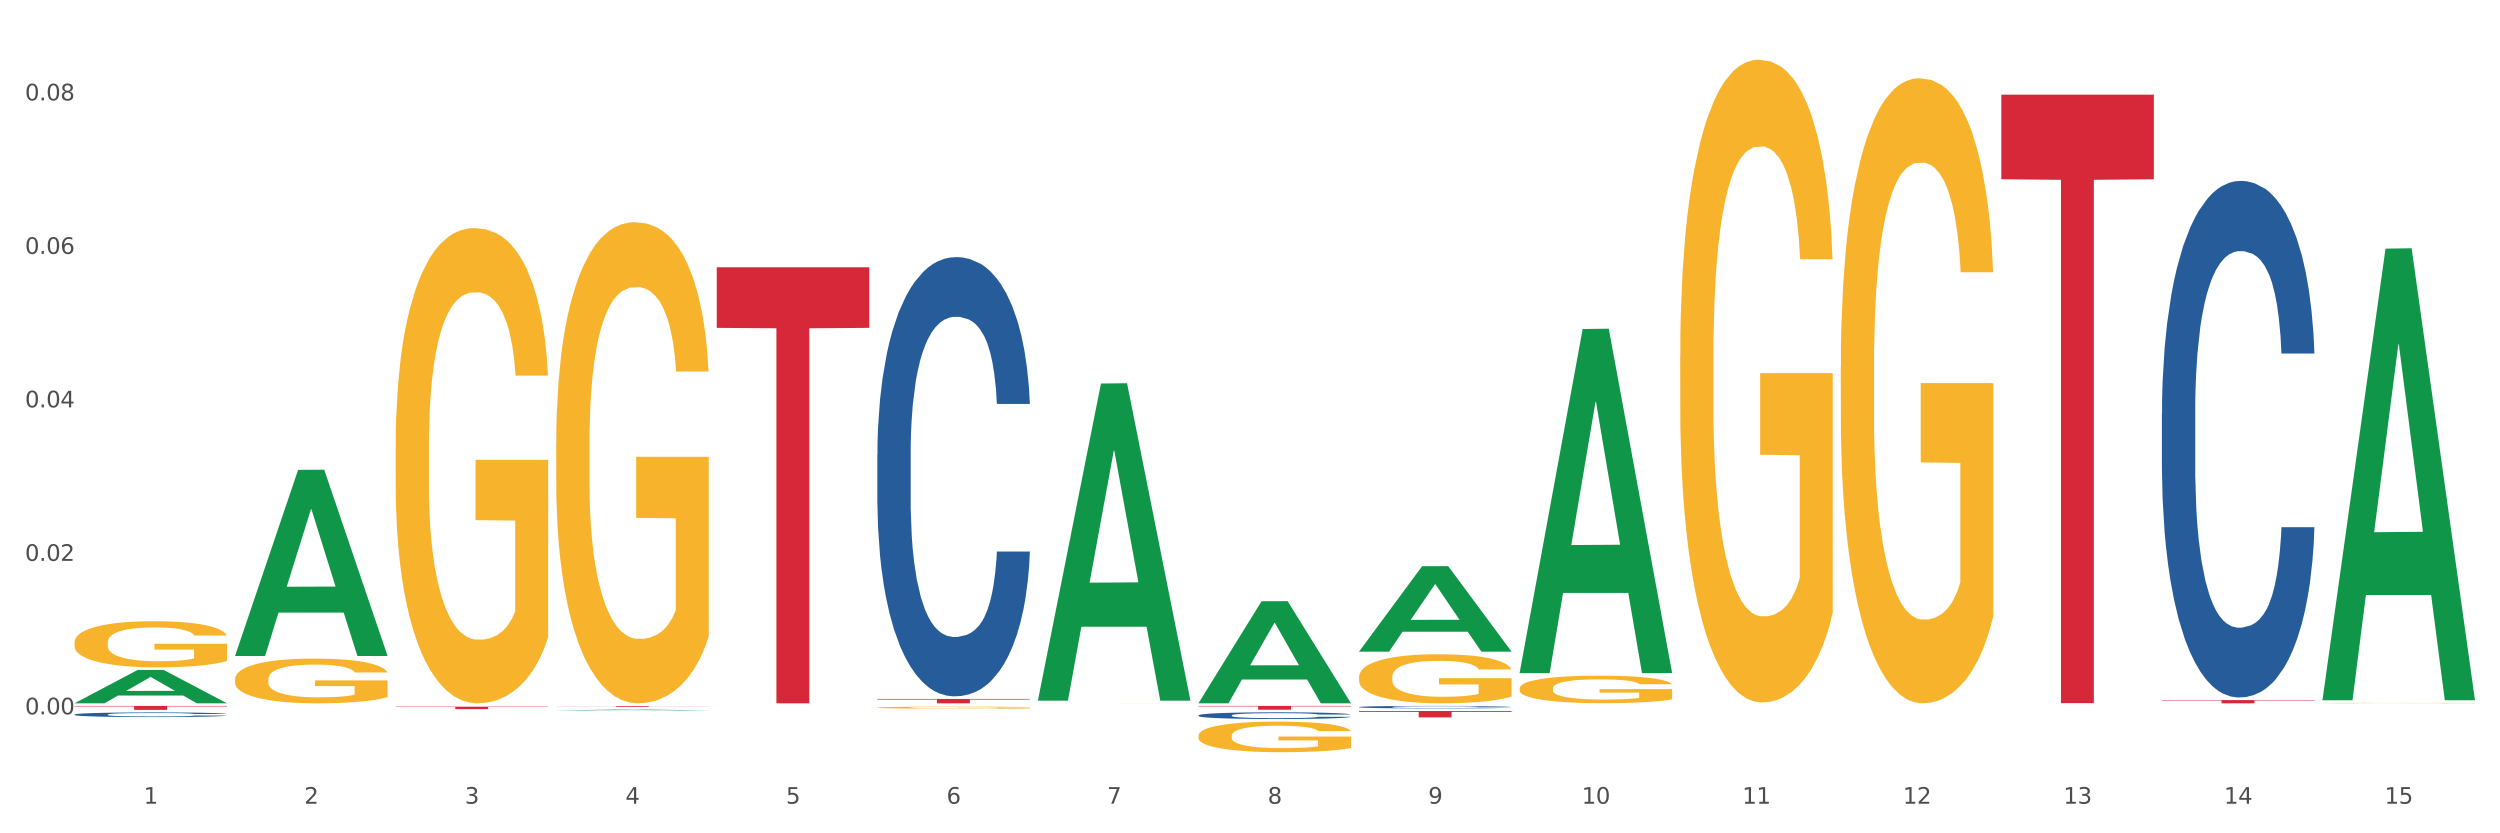 <?xml version="1.0" encoding="utf-8" standalone="no"?>
<!DOCTYPE svg PUBLIC "-//W3C//DTD SVG 1.1//EN"
  "http://www.w3.org/Graphics/SVG/1.1/DTD/svg11.dtd">
<svg xmlns:xlink="http://www.w3.org/1999/xlink" width="1080pt" height="360pt" viewBox="0 0 1080 360" xmlns="http://www.w3.org/2000/svg" version="1.1">
 <rect x="0" y="0" width="1080" height="360" fill="#333333" stroke="none"/>
 <defs>
  <style type="text/css">*{stroke-linejoin: round; stroke-linecap: butt}</style>
 </defs>
 <g id="figure_1">
  <g id="patch_1">
   <path d="M 0 360 
L 1080 360 
L 1080 0 
L 0 0 
z
" style="fill: #ffffff; stroke: #ffffff; stroke-linejoin: miter"/>
  </g>
  <g id="axes_1">
   <g id="matplotlib.axis_1">
    <g id="xtick_1">
     <g id="text_1">
      <!-- 1 -->
      <g style="fill: #4d4d4d" transform="translate(62.07 347.204) scale(0.096 -0.096)">
       <defs>
        <path id="DejaVuSans-31" d="M 794 531 
L 1825 531 
L 1825 4091 
L 703 3866 
L 703 4441 
L 1819 4666 
L 2450 4666 
L 2450 531 
L 3481 531 
L 3481 0 
L 794 0 
L 794 531 
z
" transform="scale(0.016)"/>
       </defs>
       <use xlink:href="#DejaVuSans-31"/>
      </g>
     </g>
    </g>
    <g id="xtick_2">
     <g id="text_2">
      <!-- 2 -->
      <g style="fill: #4d4d4d" transform="translate(131.436 347.204) scale(0.096 -0.096)">
       <defs>
        <path id="DejaVuSans-32" d="M 1228 531 
L 3431 531 
L 3431 0 
L 469 0 
L 469 531 
Q 828 903 1448 1529 
Q 2069 2156 2228 2338 
Q 2531 2678 2651 2914 
Q 2772 3150 2772 3378 
Q 2772 3750 2511 3984 
Q 2250 4219 1831 4219 
Q 1534 4219 1204 4116 
Q 875 4013 500 3803 
L 500 4441 
Q 881 4594 1212 4672 
Q 1544 4750 1819 4750 
Q 2544 4750 2975 4387 
Q 3406 4025 3406 3419 
Q 3406 3131 3298 2873 
Q 3191 2616 2906 2266 
Q 2828 2175 2409 1742 
Q 1991 1309 1228 531 
z
" transform="scale(0.016)"/>
       </defs>
       <use xlink:href="#DejaVuSans-32"/>
      </g>
     </g>
    </g>
    <g id="xtick_3">
     <g id="text_3">
      <!-- 3 -->
      <g style="fill: #4d4d4d" transform="translate(200.802 347.204) scale(0.096 -0.096)">
       <defs>
        <path id="DejaVuSans-33" d="M 2597 2516 
Q 3050 2419 3304 2112 
Q 3559 1806 3559 1356 
Q 3559 666 3084 287 
Q 2609 -91 1734 -91 
Q 1441 -91 1130 -33 
Q 819 25 488 141 
L 488 750 
Q 750 597 1062 519 
Q 1375 441 1716 441 
Q 2309 441 2620 675 
Q 2931 909 2931 1356 
Q 2931 1769 2642 2001 
Q 2353 2234 1838 2234 
L 1294 2234 
L 1294 2753 
L 1863 2753 
Q 2328 2753 2575 2939 
Q 2822 3125 2822 3475 
Q 2822 3834 2567 4026 
Q 2313 4219 1838 4219 
Q 1578 4219 1281 4162 
Q 984 4106 628 3988 
L 628 4550 
Q 988 4650 1302 4700 
Q 1616 4750 1894 4750 
Q 2613 4750 3031 4423 
Q 3450 4097 3450 3541 
Q 3450 3153 3228 2886 
Q 3006 2619 2597 2516 
z
" transform="scale(0.016)"/>
       </defs>
       <use xlink:href="#DejaVuSans-33"/>
      </g>
     </g>
    </g>
    <g id="xtick_4">
     <g id="text_4">
      <!-- 4 -->
      <g style="fill: #4d4d4d" transform="translate(270.169 347.204) scale(0.096 -0.096)">
       <defs>
        <path id="DejaVuSans-34" d="M 2419 4116 
L 825 1625 
L 2419 1625 
L 2419 4116 
z
M 2253 4666 
L 3047 4666 
L 3047 1625 
L 3713 1625 
L 3713 1100 
L 3047 1100 
L 3047 0 
L 2419 0 
L 2419 1100 
L 313 1100 
L 313 1709 
L 2253 4666 
z
" transform="scale(0.016)"/>
       </defs>
       <use xlink:href="#DejaVuSans-34"/>
      </g>
     </g>
    </g>
    <g id="xtick_5">
     <g id="text_5">
      <!-- 5 -->
      <g style="fill: #4d4d4d" transform="translate(339.535 347.204) scale(0.096 -0.096)">
       <defs>
        <path id="DejaVuSans-35" d="M 691 4666 
L 3169 4666 
L 3169 4134 
L 1269 4134 
L 1269 2991 
Q 1406 3038 1543 3061 
Q 1681 3084 1819 3084 
Q 2600 3084 3056 2656 
Q 3513 2228 3513 1497 
Q 3513 744 3044 326 
Q 2575 -91 1722 -91 
Q 1428 -91 1123 -41 
Q 819 9 494 109 
L 494 744 
Q 775 591 1075 516 
Q 1375 441 1709 441 
Q 2250 441 2565 725 
Q 2881 1009 2881 1497 
Q 2881 1984 2565 2268 
Q 2250 2553 1709 2553 
Q 1456 2553 1204 2497 
Q 953 2441 691 2322 
L 691 4666 
z
" transform="scale(0.016)"/>
       </defs>
       <use xlink:href="#DejaVuSans-35"/>
      </g>
     </g>
    </g>
    <g id="xtick_6">
     <g id="text_6">
      <!-- 6 -->
      <g style="fill: #4d4d4d" transform="translate(408.901 347.204) scale(0.096 -0.096)">
       <defs>
        <path id="DejaVuSans-36" d="M 2113 2584 
Q 1688 2584 1439 2293 
Q 1191 2003 1191 1497 
Q 1191 994 1439 701 
Q 1688 409 2113 409 
Q 2538 409 2786 701 
Q 3034 994 3034 1497 
Q 3034 2003 2786 2293 
Q 2538 2584 2113 2584 
z
M 3366 4563 
L 3366 3988 
Q 3128 4100 2886 4159 
Q 2644 4219 2406 4219 
Q 1781 4219 1451 3797 
Q 1122 3375 1075 2522 
Q 1259 2794 1537 2939 
Q 1816 3084 2150 3084 
Q 2853 3084 3261 2657 
Q 3669 2231 3669 1497 
Q 3669 778 3244 343 
Q 2819 -91 2113 -91 
Q 1303 -91 875 529 
Q 447 1150 447 2328 
Q 447 3434 972 4092 
Q 1497 4750 2381 4750 
Q 2619 4750 2861 4703 
Q 3103 4656 3366 4563 
z
" transform="scale(0.016)"/>
       </defs>
       <use xlink:href="#DejaVuSans-36"/>
      </g>
     </g>
    </g>
    <g id="xtick_7">
     <g id="text_7">
      <!-- 7 -->
      <g style="fill: #4d4d4d" transform="translate(478.267 347.204) scale(0.096 -0.096)">
       <defs>
        <path id="DejaVuSans-37" d="M 525 4666 
L 3525 4666 
L 3525 4397 
L 1831 0 
L 1172 0 
L 2766 4134 
L 525 4134 
L 525 4666 
z
" transform="scale(0.016)"/>
       </defs>
       <use xlink:href="#DejaVuSans-37"/>
      </g>
     </g>
    </g>
    <g id="xtick_8">
     <g id="text_8">
      <!-- 8 -->
      <g style="fill: #4d4d4d" transform="translate(547.634 347.204) scale(0.096 -0.096)">
       <defs>
        <path id="DejaVuSans-38" d="M 2034 2216 
Q 1584 2216 1326 1975 
Q 1069 1734 1069 1313 
Q 1069 891 1326 650 
Q 1584 409 2034 409 
Q 2484 409 2743 651 
Q 3003 894 3003 1313 
Q 3003 1734 2745 1975 
Q 2488 2216 2034 2216 
z
M 1403 2484 
Q 997 2584 770 2862 
Q 544 3141 544 3541 
Q 544 4100 942 4425 
Q 1341 4750 2034 4750 
Q 2731 4750 3128 4425 
Q 3525 4100 3525 3541 
Q 3525 3141 3298 2862 
Q 3072 2584 2669 2484 
Q 3125 2378 3379 2068 
Q 3634 1759 3634 1313 
Q 3634 634 3220 271 
Q 2806 -91 2034 -91 
Q 1263 -91 848 271 
Q 434 634 434 1313 
Q 434 1759 690 2068 
Q 947 2378 1403 2484 
z
M 1172 3481 
Q 1172 3119 1398 2916 
Q 1625 2713 2034 2713 
Q 2441 2713 2670 2916 
Q 2900 3119 2900 3481 
Q 2900 3844 2670 4047 
Q 2441 4250 2034 4250 
Q 1625 4250 1398 4047 
Q 1172 3844 1172 3481 
z
" transform="scale(0.016)"/>
       </defs>
       <use xlink:href="#DejaVuSans-38"/>
      </g>
     </g>
    </g>
    <g id="xtick_9">
     <g id="text_9">
      <!-- 9 -->
      <g style="fill: #4d4d4d" transform="translate(617 347.204) scale(0.096 -0.096)">
       <defs>
        <path id="DejaVuSans-39" d="M 703 97 
L 703 672 
Q 941 559 1184 500 
Q 1428 441 1663 441 
Q 2288 441 2617 861 
Q 2947 1281 2994 2138 
Q 2813 1869 2534 1725 
Q 2256 1581 1919 1581 
Q 1219 1581 811 2004 
Q 403 2428 403 3163 
Q 403 3881 828 4315 
Q 1253 4750 1959 4750 
Q 2769 4750 3195 4129 
Q 3622 3509 3622 2328 
Q 3622 1225 3098 567 
Q 2575 -91 1691 -91 
Q 1453 -91 1209 -44 
Q 966 3 703 97 
z
M 1959 2075 
Q 2384 2075 2632 2365 
Q 2881 2656 2881 3163 
Q 2881 3666 2632 3958 
Q 2384 4250 1959 4250 
Q 1534 4250 1286 3958 
Q 1038 3666 1038 3163 
Q 1038 2656 1286 2365 
Q 1534 2075 1959 2075 
z
" transform="scale(0.016)"/>
       </defs>
       <use xlink:href="#DejaVuSans-39"/>
      </g>
     </g>
    </g>
    <g id="xtick_10">
     <g id="text_10">
      <!-- 10 -->
      <g style="fill: #4d4d4d" transform="translate(683.312 347.204) scale(0.096 -0.096)">
       <defs>
        <path id="DejaVuSans-30" d="M 2034 4250 
Q 1547 4250 1301 3770 
Q 1056 3291 1056 2328 
Q 1056 1369 1301 889 
Q 1547 409 2034 409 
Q 2525 409 2770 889 
Q 3016 1369 3016 2328 
Q 3016 3291 2770 3770 
Q 2525 4250 2034 4250 
z
M 2034 4750 
Q 2819 4750 3233 4129 
Q 3647 3509 3647 2328 
Q 3647 1150 3233 529 
Q 2819 -91 2034 -91 
Q 1250 -91 836 529 
Q 422 1150 422 2328 
Q 422 3509 836 4129 
Q 1250 4750 2034 4750 
z
" transform="scale(0.016)"/>
       </defs>
       <use xlink:href="#DejaVuSans-31"/>
       <use xlink:href="#DejaVuSans-30" transform="translate(63.623 0)"/>
      </g>
     </g>
    </g>
    <g id="xtick_11">
     <g id="text_11">
      <!-- 11 -->
      <g style="fill: #4d4d4d" transform="translate(752.678 347.204) scale(0.096 -0.096)">
       <use xlink:href="#DejaVuSans-31"/>
       <use xlink:href="#DejaVuSans-31" transform="translate(63.623 0)"/>
      </g>
     </g>
    </g>
    <g id="xtick_12">
     <g id="text_12">
      <!-- 12 -->
      <g style="fill: #4d4d4d" transform="translate(822.044 347.204) scale(0.096 -0.096)">
       <use xlink:href="#DejaVuSans-31"/>
       <use xlink:href="#DejaVuSans-32" transform="translate(63.623 0)"/>
      </g>
     </g>
    </g>
    <g id="xtick_13">
     <g id="text_13">
      <!-- 13 -->
      <g style="fill: #4d4d4d" transform="translate(891.411 347.204) scale(0.096 -0.096)">
       <use xlink:href="#DejaVuSans-31"/>
       <use xlink:href="#DejaVuSans-33" transform="translate(63.623 0)"/>
      </g>
     </g>
    </g>
    <g id="xtick_14">
     <g id="text_14">
      <!-- 14 -->
      <g style="fill: #4d4d4d" transform="translate(960.777 347.204) scale(0.096 -0.096)">
       <use xlink:href="#DejaVuSans-31"/>
       <use xlink:href="#DejaVuSans-34" transform="translate(63.623 0)"/>
      </g>
     </g>
    </g>
    <g id="xtick_15">
     <g id="text_15">
      <!-- 15 -->
      <g style="fill: #4d4d4d" transform="translate(1030.143 347.204) scale(0.096 -0.096)">
       <use xlink:href="#DejaVuSans-31"/>
       <use xlink:href="#DejaVuSans-35" transform="translate(63.623 0)"/>
      </g>
     </g>
    </g>
    <g id="xtick_16"/>
    <g id="xtick_17"/>
    <g id="xtick_18"/>
    <g id="xtick_19"/>
    <g id="xtick_20"/>
    <g id="xtick_21"/>
    <g id="xtick_22"/>
    <g id="xtick_23"/>
    <g id="xtick_24"/>
    <g id="xtick_25"/>
    <g id="xtick_26"/>
    <g id="xtick_27"/>
    <g id="xtick_28"/>
    <g id="xtick_29"/>
   </g>
   <g id="matplotlib.axis_2">
    <g id="ytick_1">
     <g id="text_16">
      <!-- 0.00 -->
      <g style="fill: #4d4d4d" transform="translate(10.8 308.598) scale(0.096 -0.096)">
       <defs>
        <path id="DejaVuSans-2e" d="M 684 794 
L 1344 794 
L 1344 0 
L 684 0 
L 684 794 
z
" transform="scale(0.016)"/>
       </defs>
       <use xlink:href="#DejaVuSans-30"/>
       <use xlink:href="#DejaVuSans-2e" transform="translate(63.623 0)"/>
       <use xlink:href="#DejaVuSans-30" transform="translate(95.41 0)"/>
       <use xlink:href="#DejaVuSans-30" transform="translate(159.033 0)"/>
      </g>
     </g>
    </g>
    <g id="ytick_2">
     <g id="text_17">
      <!-- 0.02 -->
      <g style="fill: #4d4d4d" transform="translate(10.8 242.291) scale(0.096 -0.096)">
       <use xlink:href="#DejaVuSans-30"/>
       <use xlink:href="#DejaVuSans-2e" transform="translate(63.623 0)"/>
       <use xlink:href="#DejaVuSans-30" transform="translate(95.41 0)"/>
       <use xlink:href="#DejaVuSans-32" transform="translate(159.033 0)"/>
      </g>
     </g>
    </g>
    <g id="ytick_3">
     <g id="text_18">
      <!-- 0.04 -->
      <g style="fill: #4d4d4d" transform="translate(10.8 175.984) scale(0.096 -0.096)">
       <use xlink:href="#DejaVuSans-30"/>
       <use xlink:href="#DejaVuSans-2e" transform="translate(63.623 0)"/>
       <use xlink:href="#DejaVuSans-30" transform="translate(95.41 0)"/>
       <use xlink:href="#DejaVuSans-34" transform="translate(159.033 0)"/>
      </g>
     </g>
    </g>
    <g id="ytick_4">
     <g id="text_19">
      <!-- 0.06 -->
      <g style="fill: #4d4d4d" transform="translate(10.8 109.677) scale(0.096 -0.096)">
       <use xlink:href="#DejaVuSans-30"/>
       <use xlink:href="#DejaVuSans-2e" transform="translate(63.623 0)"/>
       <use xlink:href="#DejaVuSans-30" transform="translate(95.41 0)"/>
       <use xlink:href="#DejaVuSans-36" transform="translate(159.033 0)"/>
      </g>
     </g>
    </g>
    <g id="ytick_5">
     <g id="text_20">
      <!-- 0.08 -->
      <g style="fill: #4d4d4d" transform="translate(10.8 43.371) scale(0.096 -0.096)">
       <use xlink:href="#DejaVuSans-30"/>
       <use xlink:href="#DejaVuSans-2e" transform="translate(63.623 0)"/>
       <use xlink:href="#DejaVuSans-30" transform="translate(95.41 0)"/>
       <use xlink:href="#DejaVuSans-38" transform="translate(159.033 0)"/>
      </g>
     </g>
    </g>
    <g id="ytick_6"/>
    <g id="ytick_7"/>
    <g id="ytick_8"/>
    <g id="ytick_9"/>
   </g>
   <g id="PolyCollection_1">
    <path d="M 32.175 303.807 
L 32.243 303.793 
L 59.417 289.433 
L 70.695 289.419 
L 98.073 303.834 
L 85.029 303.834 
L 79.119 300.477 
L 51.061 300.477 
L 50.857 300.531 
L 45.151 303.834 
L 32.175 303.834 
L 32.175 303.807 
L 54.594 298.474 
L 75.586 298.461 
L 65.192 292.492 
L 65.056 292.465 
L 64.92 292.505 
L 54.526 298.461 
L 54.594 298.474 
L 32.175 303.807 
z
" clip-path="url(#pf79fdb4e31)" style="fill: #109648"/>
    <path d="M 587.105 307.147 
L 653.003 307.147 
L 653.003 307.53 
L 627.081 307.533 
L 627.081 309.904 
L 612.871 309.904 
L 612.871 307.533 
L 587.105 307.53 
L 587.105 307.15 
L 587.105 307.147 
z
" clip-path="url(#pf79fdb4e31)" style="fill: #d62839"/>
    <path d="M 517.739 304.951 
L 583.636 304.951 
L 583.636 305.179 
L 557.715 305.18 
L 557.715 306.593 
L 543.504 306.593 
L 543.504 305.18 
L 517.739 305.179 
L 517.739 304.952 
L 517.739 304.951 
z
" clip-path="url(#pf79fdb4e31)" style="fill: #d62839"/>
    <path d="M 379.006 301.951 
L 444.904 301.951 
L 444.904 302.212 
L 418.982 302.214 
L 418.982 303.834 
L 404.772 303.834 
L 404.772 302.214 
L 379.006 302.212 
L 379.006 301.952 
L 379.006 301.951 
z
" clip-path="url(#pf79fdb4e31)" style="fill: #d62839"/>
    <path d="M 309.64 115.461 
L 375.538 115.461 
L 375.538 141.639 
L 349.616 141.815 
L 349.616 303.834 
L 335.406 303.834 
L 335.406 141.815 
L 309.64 141.639 
L 309.64 115.638 
L 309.64 115.461 
z
" clip-path="url(#pf79fdb4e31)" style="fill: #d62839"/>
    <path d="M 240.274 305.075 
L 306.172 305.075 
L 306.172 305.12 
L 280.25 305.12 
L 280.25 305.401 
L 266.039 305.401 
L 266.039 305.12 
L 240.274 305.12 
L 240.274 305.075 
L 240.274 305.075 
z
" clip-path="url(#pf79fdb4e31)" style="fill: #d62839"/>
    <path d="M 170.907 305.287 
L 236.805 305.287 
L 236.805 305.435 
L 210.883 305.436 
L 210.883 306.347 
L 196.673 306.347 
L 196.673 305.436 
L 170.907 305.435 
L 170.907 305.288 
L 170.907 305.287 
z
" clip-path="url(#pf79fdb4e31)" style="fill: #d62839"/>
    <path d="M 32.175 304.951 
L 98.073 304.951 
L 98.073 305.187 
L 72.151 305.188 
L 72.151 306.649 
L 57.941 306.649 
L 57.941 305.188 
L 32.175 305.187 
L 32.175 304.952 
L 32.175 304.951 
z
" clip-path="url(#pf79fdb4e31)" style="fill: #d62839"/>
    <path d="M 32.175 308.668 
L 32.253 308.667 
L 32.253 308.615 
L 32.487 308.545 
L 33.343 308.417 
L 34.434 308.32 
L 36.303 308.206 
L 37.316 308.158 
L 38.64 308.105 
L 41.366 308.019 
L 44.482 307.945 
L 46.663 307.905 
L 48.299 307.879 
L 51.96 307.833 
L 54.063 307.813 
L 56.244 307.797 
L 58.114 307.786 
L 61.229 307.773 
L 63.722 307.767 
L 66.604 307.766 
L 69.019 307.767 
L 72.212 307.775 
L 76.886 307.797 
L 78.677 307.81 
L 81.092 307.832 
L 83.585 307.861 
L 85.61 307.89 
L 87.947 307.933 
L 90.361 307.988 
L 92.698 308.057 
L 94.334 308.122 
L 95.658 308.189 
L 96.827 308.272 
L 97.683 308.362 
L 98.073 308.437 
L 83.818 308.437 
L 83.429 308.369 
L 82.65 308.296 
L 81.871 308.246 
L 81.014 308.206 
L 79.69 308.16 
L 78.522 308.131 
L 76.574 308.096 
L 74.783 308.074 
L 73.303 308.061 
L 71.511 308.05 
L 67.694 308.039 
L 64.968 308.039 
L 63.255 308.043 
L 61.151 308.052 
L 59.36 308.065 
L 57.257 308.087 
L 55.621 308.111 
L 53.985 308.142 
L 53.05 308.164 
L 51.648 308.204 
L 50.714 308.237 
L 49.467 308.294 
L 48.766 308.334 
L 47.52 308.439 
L 46.975 308.516 
L 46.741 308.569 
L 46.585 308.628 
L 46.585 308.914 
L 47.053 309.043 
L 47.442 309.098 
L 48.065 309.16 
L 49.234 309.241 
L 50.947 309.32 
L 52.739 309.377 
L 54.219 309.412 
L 55.621 309.437 
L 57.023 309.457 
L 58.737 309.476 
L 60.139 309.487 
L 62.242 309.498 
L 64.734 309.503 
L 66.682 309.503 
L 70.654 309.494 
L 72.446 309.485 
L 74.16 309.472 
L 76.029 309.452 
L 77.509 309.43 
L 78.366 309.413 
L 79.768 309.379 
L 80.858 309.342 
L 81.793 309.3 
L 82.416 309.263 
L 83.117 309.208 
L 83.663 309.145 
L 83.818 309.112 
L 98.073 309.112 
L 97.761 309.179 
L 97.216 309.243 
L 96.126 309.329 
L 95.269 309.379 
L 93.945 309.439 
L 92.542 309.49 
L 90.595 309.547 
L 88.804 309.59 
L 86.934 309.626 
L 84.909 309.659 
L 81.248 309.705 
L 79.924 309.718 
L 77.12 309.74 
L 74.939 309.753 
L 71.745 309.766 
L 68.473 309.773 
L 65.046 309.775 
L 62.008 309.771 
L 58.659 309.76 
L 56.556 309.749 
L 54.219 309.733 
L 51.493 309.707 
L 48.922 309.676 
L 46.507 309.639 
L 44.248 309.597 
L 42.145 309.549 
L 39.419 309.47 
L 37.394 309.393 
L 35.914 309.322 
L 34.901 309.261 
L 33.889 309.184 
L 33.343 309.131 
L 32.487 309.002 
L 32.175 308.883 
L 32.175 308.668 
z
" clip-path="url(#pf79fdb4e31)" style="fill: #255c99"/>
    <path d="M 379.006 196.33 
L 379.084 196.156 
L 379.084 191.304 
L 379.318 184.718 
L 380.175 172.586 
L 381.265 163.401 
L 383.134 152.656 
L 384.147 148.15 
L 385.471 143.124 
L 388.198 134.979 
L 391.313 128.046 
L 393.494 124.234 
L 395.13 121.807 
L 398.791 117.475 
L 400.894 115.568 
L 403.075 114.009 
L 404.945 112.969 
L 408.06 111.756 
L 410.553 111.236 
L 413.435 111.062 
L 415.85 111.236 
L 419.043 111.929 
L 423.717 114.009 
L 425.509 115.222 
L 427.923 117.301 
L 430.416 120.074 
L 432.441 122.847 
L 434.778 126.833 
L 437.193 132.032 
L 439.529 138.618 
L 441.165 144.684 
L 442.489 151.096 
L 443.658 158.895 
L 444.515 167.387 
L 444.904 174.493 
L 430.65 174.493 
L 430.26 168.08 
L 429.481 161.148 
L 428.702 156.469 
L 427.845 152.656 
L 426.521 148.323 
L 425.353 145.55 
L 423.405 142.258 
L 421.614 140.178 
L 420.134 138.965 
L 418.342 137.925 
L 414.526 136.885 
L 411.799 136.885 
L 410.086 137.232 
L 407.982 138.098 
L 406.191 139.311 
L 404.088 141.391 
L 402.452 143.644 
L 400.816 146.59 
L 399.882 148.67 
L 398.479 152.483 
L 397.545 155.602 
L 396.298 160.975 
L 395.597 164.788 
L 394.351 174.666 
L 393.806 181.945 
L 393.572 186.971 
L 393.416 192.517 
L 393.416 219.553 
L 393.884 231.684 
L 394.273 236.883 
L 394.896 242.776 
L 396.065 250.401 
L 397.778 257.854 
L 399.57 263.226 
L 401.05 266.519 
L 402.452 268.945 
L 403.854 270.852 
L 405.568 272.585 
L 406.97 273.625 
L 409.073 274.664 
L 411.566 275.184 
L 413.513 275.184 
L 417.485 274.318 
L 419.277 273.451 
L 420.991 272.238 
L 422.86 270.332 
L 424.34 268.252 
L 425.197 266.692 
L 426.599 263.4 
L 427.69 259.933 
L 428.624 255.947 
L 429.247 252.481 
L 429.948 247.282 
L 430.494 241.389 
L 430.65 238.27 
L 444.904 238.27 
L 444.592 244.509 
L 444.047 250.575 
L 442.957 258.72 
L 442.1 263.4 
L 440.776 269.119 
L 439.374 273.971 
L 437.426 279.344 
L 435.635 283.33 
L 433.765 286.796 
L 431.74 289.916 
L 428.079 294.248 
L 426.755 295.461 
L 423.951 297.541 
L 421.77 298.754 
L 418.576 299.967 
L 415.304 300.661 
L 411.877 300.834 
L 408.839 300.487 
L 405.49 299.447 
L 403.387 298.408 
L 401.05 296.848 
L 398.324 294.422 
L 395.753 291.475 
L 393.339 288.009 
L 391.08 284.023 
L 388.976 279.517 
L 386.25 272.065 
L 384.225 264.786 
L 382.745 258.027 
L 381.732 252.308 
L 380.72 245.029 
L 380.175 240.003 
L 379.318 227.871 
L 379.006 216.607 
L 379.006 196.33 
z
" clip-path="url(#pf79fdb4e31)" style="fill: #255c99"/>
    <path d="M 101.541 293.444 
L 101.619 293.426 
L 101.619 292.791 
L 101.775 292.244 
L 102.553 290.921 
L 103.72 289.828 
L 104.575 289.246 
L 105.431 288.769 
L 106.443 288.293 
L 107.688 287.799 
L 109.944 287.076 
L 111.344 286.705 
L 113.056 286.317 
L 116.168 285.753 
L 118.424 285.435 
L 120.758 285.171 
L 124.57 284.853 
L 127.06 284.712 
L 129.705 284.606 
L 132.895 284.536 
L 135.307 284.518 
L 140.598 284.571 
L 145.11 284.73 
L 147.289 284.853 
L 150.089 285.065 
L 151.568 285.206 
L 153.979 285.488 
L 156.469 285.859 
L 158.181 286.176 
L 160.748 286.776 
L 162.693 287.376 
L 164.483 288.117 
L 165.416 288.628 
L 166.117 289.104 
L 166.739 289.651 
L 167.361 290.516 
L 153.357 290.516 
L 152.812 289.898 
L 151.957 289.316 
L 150.712 288.752 
L 149.623 288.399 
L 147.755 287.958 
L 146.044 287.676 
L 144.254 287.464 
L 142.076 287.288 
L 140.364 287.199 
L 137.952 287.129 
L 133.206 287.146 
L 130.017 287.288 
L 127.838 287.464 
L 126.438 287.623 
L 125.193 287.799 
L 123.792 288.046 
L 122.159 288.417 
L 120.992 288.752 
L 119.825 289.175 
L 118.891 289.598 
L 118.035 290.092 
L 117.335 290.622 
L 116.79 291.168 
L 116.324 291.839 
L 115.935 292.95 
L 115.935 295.367 
L 116.09 295.914 
L 116.479 296.637 
L 116.946 297.184 
L 117.724 297.836 
L 118.424 298.277 
L 119.747 298.912 
L 121.225 299.442 
L 122.392 299.777 
L 123.559 300.059 
L 125.582 300.447 
L 127.838 300.765 
L 129.783 300.959 
L 132.428 301.135 
L 134.218 301.206 
L 135.774 301.241 
L 139.586 301.241 
L 142.309 301.188 
L 145.343 301.064 
L 147.678 300.906 
L 149.623 300.712 
L 151.801 300.394 
L 153.201 300.094 
L 153.201 296.407 
L 136.085 296.39 
L 136.085 293.938 
L 167.439 293.938 
L 167.439 301.135 
L 166.117 301.505 
L 164.638 301.841 
L 163.082 302.141 
L 160.748 302.511 
L 157.947 302.864 
L 155.458 303.111 
L 152.812 303.322 
L 149.7 303.516 
L 145.655 303.693 
L 143.165 303.763 
L 140.053 303.816 
L 136.396 303.834 
L 133.206 303.799 
L 130.094 303.711 
L 126.827 303.552 
L 123.637 303.322 
L 121.225 303.093 
L 118.813 302.811 
L 116.246 302.44 
L 114.223 302.088 
L 112.667 301.77 
L 110.955 301.364 
L 109.088 300.835 
L 107.688 300.359 
L 106.443 299.865 
L 105.12 299.23 
L 104.186 298.683 
L 103.253 297.995 
L 102.708 297.484 
L 102.086 296.69 
L 101.619 295.578 
L 101.541 293.444 
z
" clip-path="url(#pf79fdb4e31)" style="fill: #f7b32b"/>
    <path d="M 864.57 40.909 
L 930.468 40.909 
L 930.468 77.438 
L 904.546 77.685 
L 904.546 303.765 
L 890.335 303.765 
L 890.335 77.685 
L 864.57 77.438 
L 864.57 41.156 
L 864.57 40.909 
z
" clip-path="url(#pf79fdb4e31)" style="fill: #d62839"/>
    <path d="M 587.105 305.436 
L 587.183 305.435 
L 587.183 305.407 
L 587.416 305.37 
L 588.273 305.301 
L 589.364 305.249 
L 591.233 305.187 
L 592.246 305.162 
L 593.57 305.133 
L 596.296 305.087 
L 599.412 305.047 
L 601.593 305.026 
L 603.229 305.012 
L 606.89 304.987 
L 608.993 304.976 
L 611.174 304.968 
L 613.043 304.962 
L 616.159 304.955 
L 618.652 304.952 
L 621.534 304.951 
L 623.948 304.952 
L 627.142 304.956 
L 631.816 304.968 
L 633.607 304.974 
L 636.022 304.986 
L 638.514 305.002 
L 640.54 305.018 
L 642.877 305.041 
L 645.291 305.07 
L 647.628 305.108 
L 649.264 305.142 
L 650.588 305.179 
L 651.756 305.223 
L 652.613 305.271 
L 653.003 305.312 
L 638.748 305.312 
L 638.359 305.275 
L 637.58 305.236 
L 636.801 305.209 
L 635.944 305.187 
L 634.62 305.163 
L 633.451 305.147 
L 631.504 305.128 
L 629.713 305.116 
L 628.233 305.11 
L 626.441 305.104 
L 622.624 305.098 
L 619.898 305.098 
L 618.184 305.1 
L 616.081 305.105 
L 614.29 305.111 
L 612.186 305.123 
L 610.551 305.136 
L 608.915 305.153 
L 607.98 305.165 
L 606.578 305.186 
L 605.643 305.204 
L 604.397 305.235 
L 603.696 305.256 
L 602.45 305.313 
L 601.905 305.354 
L 601.671 305.383 
L 601.515 305.414 
L 601.515 305.568 
L 601.982 305.637 
L 602.372 305.667 
L 602.995 305.7 
L 604.163 305.744 
L 605.877 305.786 
L 607.669 305.817 
L 609.149 305.835 
L 610.551 305.849 
L 611.953 305.86 
L 613.666 305.87 
L 615.069 305.876 
L 617.172 305.882 
L 619.664 305.885 
L 621.612 305.885 
L 625.584 305.88 
L 627.376 305.875 
L 629.089 305.868 
L 630.959 305.857 
L 632.439 305.845 
L 633.296 305.836 
L 634.698 305.818 
L 635.788 305.798 
L 636.723 305.775 
L 637.346 305.755 
L 638.047 305.726 
L 638.592 305.692 
L 638.748 305.675 
L 653.003 305.675 
L 652.691 305.71 
L 652.146 305.745 
L 651.055 305.791 
L 650.199 305.818 
L 648.874 305.85 
L 647.472 305.878 
L 645.525 305.908 
L 643.733 305.931 
L 641.864 305.951 
L 639.839 305.968 
L 636.178 305.993 
L 634.853 306 
L 632.049 306.012 
L 629.868 306.019 
L 626.675 306.026 
L 623.403 306.03 
L 619.976 306.031 
L 616.938 306.029 
L 613.589 306.023 
L 611.485 306.017 
L 609.149 306.008 
L 606.422 305.994 
L 603.852 305.977 
L 601.437 305.958 
L 599.178 305.935 
L 597.075 305.909 
L 594.349 305.867 
L 592.324 305.825 
L 590.844 305.787 
L 589.831 305.754 
L 588.818 305.713 
L 588.273 305.684 
L 587.416 305.615 
L 587.105 305.551 
L 587.105 305.436 
z
" clip-path="url(#pf79fdb4e31)" style="fill: #255c99"/>
    <path d="M 1003.302 303.731 
L 1003.38 303.731 
L 1003.38 303.724 
L 1003.535 303.719 
L 1004.314 303.706 
L 1005.481 303.695 
L 1006.336 303.689 
L 1007.192 303.684 
L 1008.204 303.68 
L 1009.448 303.675 
L 1011.705 303.668 
L 1013.105 303.664 
L 1014.817 303.66 
L 1017.929 303.654 
L 1020.185 303.651 
L 1022.519 303.649 
L 1026.331 303.646 
L 1028.821 303.644 
L 1031.466 303.643 
L 1034.656 303.642 
L 1037.068 303.642 
L 1042.358 303.643 
L 1046.871 303.644 
L 1049.049 303.646 
L 1051.85 303.648 
L 1053.328 303.649 
L 1055.74 303.652 
L 1058.23 303.656 
L 1059.942 303.659 
L 1062.509 303.665 
L 1064.454 303.671 
L 1066.244 303.678 
L 1067.177 303.683 
L 1067.877 303.688 
L 1068.5 303.693 
L 1069.122 303.702 
L 1055.118 303.702 
L 1054.573 303.696 
L 1053.717 303.69 
L 1052.473 303.684 
L 1051.383 303.681 
L 1049.516 303.676 
L 1047.805 303.674 
L 1046.015 303.671 
L 1043.837 303.67 
L 1042.125 303.669 
L 1039.713 303.668 
L 1034.967 303.668 
L 1031.777 303.67 
L 1029.599 303.671 
L 1028.199 303.673 
L 1026.954 303.675 
L 1025.553 303.677 
L 1023.919 303.681 
L 1022.752 303.684 
L 1021.585 303.688 
L 1020.652 303.693 
L 1019.796 303.698 
L 1019.096 303.703 
L 1018.551 303.708 
L 1018.084 303.715 
L 1017.695 303.726 
L 1017.695 303.75 
L 1017.851 303.755 
L 1018.24 303.763 
L 1018.707 303.768 
L 1019.485 303.774 
L 1020.185 303.779 
L 1021.508 303.785 
L 1022.986 303.79 
L 1024.153 303.794 
L 1025.32 303.797 
L 1027.343 303.8 
L 1029.599 303.804 
L 1031.544 303.805 
L 1034.189 303.807 
L 1035.979 303.808 
L 1037.535 303.808 
L 1041.347 303.808 
L 1044.07 303.808 
L 1047.104 303.807 
L 1049.438 303.805 
L 1051.383 303.803 
L 1053.562 303.8 
L 1054.962 303.797 
L 1054.962 303.76 
L 1037.846 303.76 
L 1037.846 303.736 
L 1069.2 303.736 
L 1069.2 303.807 
L 1067.877 303.811 
L 1066.399 303.814 
L 1064.843 303.817 
L 1062.509 303.821 
L 1059.708 303.824 
L 1057.219 303.827 
L 1054.573 303.829 
L 1051.461 303.831 
L 1047.416 303.833 
L 1044.926 303.833 
L 1041.814 303.834 
L 1038.157 303.834 
L 1034.967 303.834 
L 1031.855 303.833 
L 1028.588 303.831 
L 1025.398 303.829 
L 1022.986 303.827 
L 1020.574 303.824 
L 1018.007 303.82 
L 1015.984 303.817 
L 1014.428 303.814 
L 1012.716 303.809 
L 1010.849 303.804 
L 1009.448 303.799 
L 1008.204 303.795 
L 1006.881 303.788 
L 1005.947 303.783 
L 1005.014 303.776 
L 1004.469 303.771 
L 1003.847 303.763 
L 1003.38 303.752 
L 1003.302 303.731 
z
" clip-path="url(#pf79fdb4e31)" style="fill: #f7b32b"/>
    <path d="M 795.203 158.566 
L 795.281 158.32 
L 795.281 149.441 
L 795.437 141.795 
L 796.215 123.297 
L 797.382 108.006 
L 798.238 99.867 
L 799.094 93.208 
L 800.105 86.549 
L 801.35 79.643 
L 803.606 69.531 
L 805.006 64.352 
L 806.718 58.926 
L 809.83 51.034 
L 812.086 46.594 
L 814.42 42.895 
L 818.233 38.455 
L 820.722 36.482 
L 823.368 35.002 
L 826.557 34.016 
L 828.969 33.769 
L 834.26 34.509 
L 838.772 36.729 
L 840.951 38.455 
L 843.752 41.415 
L 845.23 43.388 
L 847.642 47.334 
L 850.131 52.513 
L 851.843 56.953 
L 854.41 65.338 
L 856.355 73.724 
L 858.145 84.083 
L 859.078 91.235 
L 859.779 97.894 
L 860.401 105.54 
L 861.024 117.625 
L 847.019 117.625 
L 846.475 108.993 
L 845.619 100.854 
L 844.374 92.961 
L 843.285 88.029 
L 841.418 81.863 
L 839.706 77.917 
L 837.916 74.957 
L 835.738 72.491 
L 834.026 71.258 
L 831.615 70.271 
L 826.869 70.518 
L 823.679 72.491 
L 821.5 74.957 
L 820.1 77.177 
L 818.855 79.643 
L 817.455 83.096 
L 815.821 88.275 
L 814.654 92.961 
L 813.487 98.881 
L 812.553 104.8 
L 811.697 111.706 
L 810.997 119.105 
L 810.453 126.75 
L 809.986 136.122 
L 809.597 151.66 
L 809.597 185.449 
L 809.752 193.095 
L 810.141 203.207 
L 810.608 210.853 
L 811.386 219.978 
L 812.086 226.144 
L 813.409 235.023 
L 814.887 242.422 
L 816.054 247.108 
L 817.221 251.054 
L 819.244 256.48 
L 821.5 260.92 
L 823.445 263.633 
L 826.091 266.099 
L 827.88 267.085 
L 829.436 267.579 
L 833.248 267.579 
L 835.971 266.839 
L 839.006 265.112 
L 841.34 262.893 
L 843.285 260.18 
L 845.463 255.74 
L 846.864 251.547 
L 846.864 200.001 
L 829.747 199.754 
L 829.747 165.472 
L 861.101 165.472 
L 861.101 266.099 
L 859.779 271.278 
L 858.3 275.964 
L 856.744 280.157 
L 854.41 285.336 
L 851.61 290.269 
L 849.12 293.722 
L 846.475 296.682 
L 843.363 299.395 
L 839.317 301.861 
L 836.827 302.847 
L 833.715 303.587 
L 830.059 303.834 
L 826.869 303.341 
L 823.757 302.108 
L 820.489 299.888 
L 817.299 296.682 
L 814.887 293.475 
L 812.475 289.529 
L 809.908 284.35 
L 807.885 279.417 
L 806.329 274.978 
L 804.617 269.305 
L 802.75 261.906 
L 801.35 255.247 
L 800.105 248.341 
L 798.782 239.462 
L 797.849 231.817 
L 796.915 222.198 
L 796.37 215.046 
L 795.748 203.947 
L 795.281 188.409 
L 795.203 158.566 
z
" clip-path="url(#pf79fdb4e31)" style="fill: #f7b32b"/>
    <path d="M 725.837 154.092 
L 725.915 153.839 
L 725.915 144.708 
L 726.071 136.846 
L 726.849 117.824 
L 728.016 102.1 
L 728.871 93.73 
L 729.727 86.882 
L 730.739 80.035 
L 731.984 72.933 
L 734.24 62.535 
L 735.64 57.209 
L 737.352 51.629 
L 740.464 43.513 
L 742.72 38.948 
L 745.054 35.144 
L 748.866 30.578 
L 751.356 28.549 
L 754.001 27.028 
L 757.191 26.013 
L 759.603 25.759 
L 764.894 26.52 
L 769.406 28.803 
L 771.585 30.578 
L 774.385 33.622 
L 775.864 35.651 
L 778.275 39.709 
L 780.765 45.035 
L 782.477 49.6 
L 785.044 58.223 
L 786.989 66.846 
L 788.779 77.498 
L 789.712 84.853 
L 790.412 91.701 
L 791.035 99.564 
L 791.657 111.991 
L 777.653 111.991 
L 777.108 103.114 
L 776.253 94.745 
L 775.008 86.629 
L 773.919 81.556 
L 772.051 75.216 
L 770.34 71.158 
L 768.55 68.114 
L 766.372 65.578 
L 764.66 64.31 
L 762.248 63.296 
L 757.502 63.549 
L 754.313 65.578 
L 752.134 68.114 
L 750.734 70.397 
L 749.489 72.933 
L 748.088 76.484 
L 746.455 81.81 
L 745.288 86.629 
L 744.121 92.716 
L 743.187 98.803 
L 742.331 105.904 
L 741.631 113.513 
L 741.086 121.375 
L 740.62 131.013 
L 740.23 146.991 
L 740.23 181.737 
L 740.386 189.599 
L 740.775 199.998 
L 741.242 207.86 
L 742.02 217.244 
L 742.72 223.585 
L 744.043 232.715 
L 745.521 240.324 
L 746.688 245.143 
L 747.855 249.201 
L 749.878 254.78 
L 752.134 259.345 
L 754.079 262.135 
L 756.724 264.671 
L 758.514 265.686 
L 760.07 266.193 
L 763.882 266.193 
L 766.605 265.432 
L 769.639 263.657 
L 771.974 261.374 
L 773.919 258.585 
L 776.097 254.019 
L 777.497 249.708 
L 777.497 196.701 
L 760.381 196.447 
L 760.381 161.194 
L 791.735 161.194 
L 791.735 264.671 
L 790.412 269.998 
L 788.934 274.816 
L 787.378 279.128 
L 785.044 284.454 
L 782.243 289.526 
L 779.754 293.077 
L 777.108 296.121 
L 773.996 298.91 
L 769.951 301.447 
L 767.461 302.461 
L 764.349 303.222 
L 760.692 303.476 
L 757.502 302.968 
L 754.39 301.7 
L 751.123 299.418 
L 747.933 296.121 
L 745.521 292.824 
L 743.109 288.766 
L 740.542 283.44 
L 738.519 278.367 
L 736.963 273.802 
L 735.251 267.969 
L 733.384 260.36 
L 731.984 253.512 
L 730.739 246.411 
L 729.416 237.28 
L 728.482 229.418 
L 727.549 219.527 
L 727.004 212.172 
L 726.382 200.759 
L 725.915 184.781 
L 725.837 154.092 
z
" clip-path="url(#pf79fdb4e31)" style="fill: #f7b32b"/>
    <path d="M 656.471 297.39 
L 656.549 297.379 
L 656.549 296.988 
L 656.704 296.652 
L 657.482 295.839 
L 658.649 295.166 
L 659.505 294.808 
L 660.361 294.515 
L 661.372 294.222 
L 662.617 293.918 
L 664.874 293.474 
L 666.274 293.246 
L 667.986 293.007 
L 671.098 292.66 
L 673.354 292.465 
L 675.688 292.302 
L 679.5 292.107 
L 681.99 292.02 
L 684.635 291.955 
L 687.825 291.912 
L 690.237 291.901 
L 695.527 291.933 
L 700.04 292.031 
L 702.218 292.107 
L 705.019 292.237 
L 706.497 292.324 
L 708.909 292.497 
L 711.399 292.725 
L 713.111 292.92 
L 715.678 293.289 
L 717.623 293.658 
L 719.412 294.114 
L 720.346 294.428 
L 721.046 294.721 
L 721.669 295.057 
L 722.291 295.589 
L 708.287 295.589 
L 707.742 295.209 
L 706.886 294.851 
L 705.642 294.504 
L 704.552 294.287 
L 702.685 294.016 
L 700.973 293.843 
L 699.184 293.712 
L 697.006 293.604 
L 695.294 293.55 
L 692.882 293.506 
L 688.136 293.517 
L 684.946 293.604 
L 682.768 293.712 
L 681.367 293.81 
L 680.123 293.918 
L 678.722 294.07 
L 677.088 294.298 
L 675.921 294.504 
L 674.754 294.765 
L 673.821 295.025 
L 672.965 295.329 
L 672.265 295.654 
L 671.72 295.99 
L 671.253 296.403 
L 670.864 297.086 
L 670.864 298.572 
L 671.02 298.909 
L 671.409 299.353 
L 671.876 299.69 
L 672.654 300.091 
L 673.354 300.362 
L 674.677 300.753 
L 676.155 301.078 
L 677.322 301.284 
L 678.489 301.458 
L 680.512 301.696 
L 682.768 301.892 
L 684.713 302.011 
L 687.358 302.119 
L 689.148 302.163 
L 690.704 302.185 
L 694.516 302.185 
L 697.239 302.152 
L 700.273 302.076 
L 702.607 301.978 
L 704.552 301.859 
L 706.731 301.664 
L 708.131 301.479 
L 708.131 299.212 
L 691.015 299.201 
L 691.015 297.694 
L 722.369 297.694 
L 722.369 302.119 
L 721.046 302.347 
L 719.568 302.553 
L 718.012 302.738 
L 715.678 302.966 
L 712.877 303.183 
L 710.387 303.334 
L 707.742 303.465 
L 704.63 303.584 
L 700.584 303.692 
L 698.095 303.736 
L 694.983 303.768 
L 691.326 303.779 
L 688.136 303.758 
L 685.024 303.703 
L 681.756 303.606 
L 678.567 303.465 
L 676.155 303.324 
L 673.743 303.15 
L 671.175 302.922 
L 669.153 302.705 
L 667.597 302.51 
L 665.885 302.261 
L 664.018 301.935 
L 662.617 301.642 
L 661.372 301.338 
L 660.05 300.948 
L 659.116 300.612 
L 658.183 300.189 
L 657.638 299.874 
L 657.016 299.386 
L 656.549 298.702 
L 656.471 297.39 
z
" clip-path="url(#pf79fdb4e31)" style="fill: #f7b32b"/>
    <path d="M 587.105 292.43 
L 587.183 292.411 
L 587.183 291.714 
L 587.338 291.113 
L 588.116 289.661 
L 589.283 288.461 
L 590.139 287.822 
L 590.995 287.299 
L 592.006 286.777 
L 593.251 286.234 
L 595.507 285.441 
L 596.908 285.034 
L 598.619 284.608 
L 601.731 283.988 
L 603.988 283.64 
L 606.322 283.35 
L 610.134 283.001 
L 612.624 282.846 
L 615.269 282.73 
L 618.459 282.653 
L 620.871 282.633 
L 626.161 282.691 
L 630.674 282.865 
L 632.852 283.001 
L 635.653 283.233 
L 637.131 283.388 
L 639.543 283.698 
L 642.033 284.105 
L 643.744 284.453 
L 646.312 285.111 
L 648.257 285.77 
L 650.046 286.583 
L 650.98 287.144 
L 651.68 287.667 
L 652.302 288.267 
L 652.925 289.216 
L 638.921 289.216 
L 638.376 288.538 
L 637.52 287.899 
L 636.275 287.28 
L 635.186 286.893 
L 633.319 286.409 
L 631.607 286.099 
L 629.818 285.867 
L 627.639 285.673 
L 625.928 285.576 
L 623.516 285.499 
L 618.77 285.518 
L 615.58 285.673 
L 613.402 285.867 
L 612.001 286.041 
L 610.756 286.234 
L 609.356 286.505 
L 607.722 286.912 
L 606.555 287.28 
L 605.388 287.745 
L 604.455 288.209 
L 603.599 288.751 
L 602.898 289.332 
L 602.354 289.932 
L 601.887 290.668 
L 601.498 291.888 
L 601.498 294.54 
L 601.654 295.141 
L 602.043 295.935 
L 602.509 296.535 
L 603.287 297.251 
L 603.988 297.735 
L 605.31 298.432 
L 606.789 299.013 
L 607.956 299.381 
L 609.123 299.691 
L 611.145 300.117 
L 613.402 300.465 
L 615.347 300.678 
L 617.992 300.872 
L 619.781 300.949 
L 621.337 300.988 
L 625.15 300.988 
L 627.873 300.93 
L 630.907 300.794 
L 633.241 300.62 
L 635.186 300.407 
L 637.365 300.059 
L 638.765 299.729 
L 638.765 295.683 
L 621.649 295.663 
L 621.649 292.972 
L 653.003 292.972 
L 653.003 300.872 
L 651.68 301.278 
L 650.202 301.646 
L 648.646 301.975 
L 646.312 302.382 
L 643.511 302.769 
L 641.021 303.04 
L 638.376 303.273 
L 635.264 303.485 
L 631.218 303.679 
L 628.729 303.757 
L 625.617 303.815 
L 621.96 303.834 
L 618.77 303.795 
L 615.658 303.698 
L 612.39 303.524 
L 609.2 303.273 
L 606.789 303.021 
L 604.377 302.711 
L 601.809 302.304 
L 599.786 301.917 
L 598.23 301.569 
L 596.519 301.123 
L 594.652 300.543 
L 593.251 300.02 
L 592.006 299.478 
L 590.684 298.781 
L 589.75 298.18 
L 588.816 297.425 
L 588.272 296.864 
L 587.649 295.993 
L 587.183 294.773 
L 587.105 292.43 
z
" clip-path="url(#pf79fdb4e31)" style="fill: #f7b32b"/>
    <path d="M 517.739 317.843 
L 517.816 317.831 
L 517.816 317.397 
L 517.972 317.023 
L 518.75 316.118 
L 519.917 315.37 
L 520.773 314.972 
L 521.629 314.646 
L 522.64 314.32 
L 523.885 313.982 
L 526.141 313.488 
L 527.542 313.234 
L 529.253 312.969 
L 532.365 312.583 
L 534.621 312.365 
L 536.956 312.184 
L 540.768 311.967 
L 543.257 311.871 
L 545.903 311.798 
L 549.093 311.75 
L 551.504 311.738 
L 556.795 311.774 
L 561.307 311.883 
L 563.486 311.967 
L 566.287 312.112 
L 567.765 312.209 
L 570.177 312.402 
L 572.666 312.655 
L 574.378 312.872 
L 576.946 313.282 
L 578.891 313.693 
L 580.68 314.199 
L 581.614 314.549 
L 582.314 314.875 
L 582.936 315.249 
L 583.559 315.84 
L 569.554 315.84 
L 569.01 315.418 
L 568.154 315.02 
L 566.909 314.634 
L 565.82 314.392 
L 563.953 314.091 
L 562.241 313.898 
L 560.452 313.753 
L 558.273 313.632 
L 556.562 313.572 
L 554.15 313.524 
L 549.404 313.536 
L 546.214 313.632 
L 544.035 313.753 
L 542.635 313.862 
L 541.39 313.982 
L 539.99 314.151 
L 538.356 314.404 
L 537.189 314.634 
L 536.022 314.923 
L 535.088 315.213 
L 534.232 315.551 
L 533.532 315.913 
L 532.988 316.287 
L 532.521 316.745 
L 532.132 317.505 
L 532.132 319.158 
L 532.287 319.532 
L 532.676 320.027 
L 533.143 320.401 
L 533.921 320.847 
L 534.621 321.149 
L 535.944 321.583 
L 537.422 321.945 
L 538.589 322.174 
L 539.756 322.368 
L 541.779 322.633 
L 544.035 322.85 
L 545.981 322.983 
L 548.626 323.104 
L 550.415 323.152 
L 551.971 323.176 
L 555.784 323.176 
L 558.507 323.14 
L 561.541 323.055 
L 563.875 322.947 
L 565.82 322.814 
L 567.998 322.597 
L 569.399 322.392 
L 569.399 319.87 
L 552.282 319.858 
L 552.282 318.181 
L 583.636 318.181 
L 583.636 323.104 
L 582.314 323.357 
L 580.836 323.586 
L 579.28 323.791 
L 576.946 324.045 
L 574.145 324.286 
L 571.655 324.455 
L 569.01 324.6 
L 565.898 324.732 
L 561.852 324.853 
L 559.362 324.901 
L 556.25 324.937 
L 552.594 324.95 
L 549.404 324.925 
L 546.292 324.865 
L 543.024 324.756 
L 539.834 324.6 
L 537.422 324.443 
L 535.01 324.25 
L 532.443 323.996 
L 530.42 323.755 
L 528.864 323.538 
L 527.153 323.26 
L 525.285 322.898 
L 523.885 322.573 
L 522.64 322.235 
L 521.317 321.8 
L 520.384 321.426 
L 519.45 320.956 
L 518.906 320.606 
L 518.283 320.063 
L 517.816 319.303 
L 517.739 317.843 
z
" clip-path="url(#pf79fdb4e31)" style="fill: #f7b32b"/>
    <path d="M 448.372 303.823 
L 448.45 303.823 
L 448.45 303.823 
L 448.606 303.822 
L 449.384 303.821 
L 450.551 303.82 
L 451.407 303.819 
L 452.262 303.819 
L 453.274 303.818 
L 454.519 303.818 
L 456.775 303.817 
L 458.175 303.816 
L 459.887 303.816 
L 462.999 303.815 
L 465.255 303.815 
L 467.589 303.815 
L 471.402 303.815 
L 473.891 303.814 
L 476.536 303.814 
L 479.726 303.814 
L 482.138 303.814 
L 487.429 303.814 
L 491.941 303.814 
L 494.12 303.815 
L 496.92 303.815 
L 498.399 303.815 
L 500.811 303.815 
L 503.3 303.816 
L 505.012 303.816 
L 507.579 303.816 
L 509.524 303.817 
L 511.314 303.818 
L 512.247 303.818 
L 512.948 303.819 
L 513.57 303.819 
L 514.192 303.82 
L 500.188 303.82 
L 499.644 303.82 
L 498.788 303.819 
L 497.543 303.819 
L 496.454 303.818 
L 494.586 303.818 
L 492.875 303.817 
L 491.085 303.817 
L 488.907 303.817 
L 487.195 303.817 
L 484.783 303.817 
L 480.038 303.817 
L 476.848 303.817 
L 474.669 303.817 
L 473.269 303.817 
L 472.024 303.818 
L 470.624 303.818 
L 468.99 303.818 
L 467.823 303.819 
L 466.656 303.819 
L 465.722 303.819 
L 464.866 303.82 
L 464.166 303.82 
L 463.621 303.821 
L 463.155 303.822 
L 462.766 303.823 
L 462.766 303.825 
L 462.921 303.826 
L 463.31 303.827 
L 463.777 303.827 
L 464.555 303.828 
L 465.255 303.828 
L 466.578 303.829 
L 468.056 303.829 
L 469.223 303.83 
L 470.39 303.83 
L 472.413 303.831 
L 474.669 303.831 
L 476.614 303.831 
L 479.26 303.831 
L 481.049 303.831 
L 482.605 303.831 
L 486.417 303.831 
L 489.14 303.831 
L 492.175 303.831 
L 494.509 303.831 
L 496.454 303.831 
L 498.632 303.83 
L 500.033 303.83 
L 500.033 303.826 
L 482.916 303.826 
L 482.916 303.824 
L 514.27 303.824 
L 514.27 303.831 
L 512.948 303.832 
L 511.469 303.832 
L 509.913 303.832 
L 507.579 303.833 
L 504.778 303.833 
L 502.289 303.833 
L 499.644 303.833 
L 496.531 303.834 
L 492.486 303.834 
L 489.996 303.834 
L 486.884 303.834 
L 483.227 303.834 
L 480.038 303.834 
L 476.925 303.834 
L 473.658 303.834 
L 470.468 303.833 
L 468.056 303.833 
L 465.644 303.833 
L 463.077 303.833 
L 461.054 303.832 
L 459.498 303.832 
L 457.786 303.831 
L 455.919 303.831 
L 454.519 303.83 
L 453.274 303.83 
L 451.951 303.829 
L 451.018 303.829 
L 450.084 303.828 
L 449.539 303.827 
L 448.917 303.827 
L 448.45 303.826 
L 448.372 303.823 
z
" clip-path="url(#pf79fdb4e31)" style="fill: #f7b32b"/>
    <path d="M 379.006 305.682 
L 379.084 305.681 
L 379.084 305.651 
L 379.24 305.626 
L 380.018 305.564 
L 381.185 305.513 
L 382.04 305.486 
L 382.896 305.464 
L 383.908 305.441 
L 385.152 305.418 
L 387.409 305.385 
L 388.809 305.367 
L 390.521 305.349 
L 393.633 305.323 
L 395.889 305.308 
L 398.223 305.296 
L 402.035 305.281 
L 404.525 305.274 
L 407.17 305.269 
L 410.36 305.266 
L 412.772 305.265 
L 418.062 305.268 
L 422.575 305.275 
L 424.753 305.281 
L 427.554 305.291 
L 429.032 305.297 
L 431.444 305.31 
L 433.934 305.328 
L 435.646 305.343 
L 438.213 305.371 
L 440.158 305.399 
L 441.948 305.433 
L 442.881 305.457 
L 443.581 305.479 
L 444.204 305.505 
L 444.826 305.545 
L 430.822 305.545 
L 430.277 305.516 
L 429.422 305.489 
L 428.177 305.463 
L 427.087 305.446 
L 425.22 305.426 
L 423.509 305.413 
L 421.719 305.403 
L 419.541 305.394 
L 417.829 305.39 
L 415.417 305.387 
L 410.671 305.388 
L 407.481 305.394 
L 405.303 305.403 
L 403.903 305.41 
L 402.658 305.418 
L 401.257 305.43 
L 399.624 305.447 
L 398.456 305.463 
L 397.289 305.483 
L 396.356 305.502 
L 395.5 305.525 
L 394.8 305.55 
L 394.255 305.576 
L 393.788 305.607 
L 393.399 305.659 
L 393.399 305.772 
L 393.555 305.797 
L 393.944 305.831 
L 394.411 305.857 
L 395.189 305.887 
L 395.889 305.908 
L 397.212 305.937 
L 398.69 305.962 
L 399.857 305.978 
L 401.024 305.991 
L 403.047 306.009 
L 405.303 306.024 
L 407.248 306.033 
L 409.893 306.041 
L 411.683 306.044 
L 413.239 306.046 
L 417.051 306.046 
L 419.774 306.044 
L 422.808 306.038 
L 425.142 306.03 
L 427.087 306.021 
L 429.266 306.007 
L 430.666 305.993 
L 430.666 305.82 
L 413.55 305.82 
L 413.55 305.705 
L 444.904 305.705 
L 444.904 306.041 
L 443.581 306.058 
L 442.103 306.074 
L 440.547 306.088 
L 438.213 306.105 
L 435.412 306.122 
L 432.923 306.133 
L 430.277 306.143 
L 427.165 306.152 
L 423.12 306.161 
L 420.63 306.164 
L 417.518 306.166 
L 413.861 306.167 
L 410.671 306.166 
L 407.559 306.161 
L 404.292 306.154 
L 401.102 306.143 
L 398.69 306.133 
L 396.278 306.119 
L 393.711 306.102 
L 391.688 306.086 
L 390.132 306.071 
L 388.42 306.052 
L 386.553 306.027 
L 385.152 306.005 
L 383.908 305.982 
L 382.585 305.952 
L 381.651 305.927 
L 380.718 305.894 
L 380.173 305.871 
L 379.551 305.834 
L 379.084 305.782 
L 379.006 305.682 
z
" clip-path="url(#pf79fdb4e31)" style="fill: #f7b32b"/>
    <path d="M 240.274 192.024 
L 240.351 191.834 
L 240.351 185.001 
L 240.507 179.116 
L 241.285 164.879 
L 242.452 153.109 
L 243.308 146.845 
L 244.164 141.719 
L 245.175 136.594 
L 246.42 131.279 
L 248.676 123.496 
L 250.077 119.509 
L 251.788 115.333 
L 254.9 109.258 
L 257.157 105.841 
L 259.491 102.994 
L 263.303 99.577 
L 265.793 98.058 
L 268.438 96.919 
L 271.628 96.16 
L 274.04 95.97 
L 279.33 96.54 
L 283.843 98.248 
L 286.021 99.577 
L 288.822 101.855 
L 290.3 103.374 
L 292.712 106.411 
L 295.202 110.397 
L 296.913 113.814 
L 299.481 120.269 
L 301.426 126.723 
L 303.215 134.696 
L 304.149 140.201 
L 304.849 145.326 
L 305.471 151.211 
L 306.094 160.512 
L 292.089 160.512 
L 291.545 153.868 
L 290.689 147.604 
L 289.444 141.529 
L 288.355 137.733 
L 286.488 132.987 
L 284.776 129.95 
L 282.987 127.672 
L 280.808 125.774 
L 279.097 124.824 
L 276.685 124.065 
L 271.939 124.255 
L 268.749 125.774 
L 266.571 127.672 
L 265.17 129.38 
L 263.925 131.279 
L 262.525 133.936 
L 260.891 137.923 
L 259.724 141.529 
L 258.557 146.085 
L 257.623 150.641 
L 256.768 155.957 
L 256.067 161.651 
L 255.523 167.536 
L 255.056 174.75 
L 254.667 186.709 
L 254.667 212.716 
L 254.823 218.6 
L 255.212 226.383 
L 255.678 232.268 
L 256.456 239.292 
L 257.157 244.038 
L 258.479 250.871 
L 259.957 256.566 
L 261.124 260.173 
L 262.291 263.21 
L 264.314 267.387 
L 266.571 270.804 
L 268.516 272.892 
L 271.161 274.79 
L 272.95 275.549 
L 274.506 275.929 
L 278.319 275.929 
L 281.042 275.36 
L 284.076 274.031 
L 286.41 272.322 
L 288.355 270.234 
L 290.533 266.817 
L 291.934 263.59 
L 291.934 223.916 
L 274.818 223.726 
L 274.818 197.339 
L 306.172 197.339 
L 306.172 274.79 
L 304.849 278.776 
L 303.371 282.383 
L 301.815 285.61 
L 299.481 289.597 
L 296.68 293.393 
L 294.19 296.051 
L 291.545 298.329 
L 288.433 300.417 
L 284.387 302.315 
L 281.897 303.075 
L 278.785 303.644 
L 275.129 303.834 
L 271.939 303.454 
L 268.827 302.505 
L 265.559 300.797 
L 262.369 298.329 
L 259.957 295.861 
L 257.546 292.824 
L 254.978 288.837 
L 252.955 285.041 
L 251.399 281.624 
L 249.688 277.258 
L 247.82 271.563 
L 246.42 266.438 
L 245.175 261.122 
L 243.853 254.288 
L 242.919 248.404 
L 241.985 241 
L 241.441 235.495 
L 240.818 226.953 
L 240.351 214.994 
L 240.274 192.024 
z
" clip-path="url(#pf79fdb4e31)" style="fill: #f7b32b"/>
    <path d="M 170.907 193.398 
L 170.985 193.211 
L 170.985 186.461 
L 171.141 180.648 
L 171.919 166.586 
L 173.086 154.961 
L 173.942 148.774 
L 174.798 143.711 
L 175.809 138.649 
L 177.054 133.399 
L 179.31 125.712 
L 180.71 121.774 
L 182.422 117.649 
L 185.534 111.649 
L 187.79 108.274 
L 190.124 105.462 
L 193.937 102.087 
L 196.426 100.587 
L 199.072 99.462 
L 202.261 98.712 
L 204.673 98.525 
L 209.964 99.087 
L 214.476 100.775 
L 216.655 102.087 
L 219.456 104.337 
L 220.934 105.837 
L 223.346 108.837 
L 225.835 112.774 
L 227.547 116.149 
L 230.114 122.524 
L 232.059 128.899 
L 233.849 136.774 
L 234.783 142.211 
L 235.483 147.274 
L 236.105 153.086 
L 236.728 162.274 
L 222.723 162.274 
L 222.179 155.711 
L 221.323 149.524 
L 220.078 143.524 
L 218.989 139.774 
L 217.122 135.087 
L 215.41 132.087 
L 213.62 129.837 
L 211.442 127.962 
L 209.73 127.024 
L 207.319 126.274 
L 202.573 126.462 
L 199.383 127.962 
L 197.204 129.837 
L 195.804 131.524 
L 194.559 133.399 
L 193.159 136.024 
L 191.525 139.961 
L 190.358 143.524 
L 189.191 148.024 
L 188.257 152.524 
L 187.401 157.774 
L 186.701 163.399 
L 186.157 169.211 
L 185.69 176.336 
L 185.301 188.148 
L 185.301 213.835 
L 185.456 219.648 
L 185.845 227.335 
L 186.312 233.148 
L 187.09 240.085 
L 187.79 244.772 
L 189.113 251.522 
L 190.591 257.147 
L 191.758 260.71 
L 192.925 263.71 
L 194.948 267.835 
L 197.204 271.209 
L 199.149 273.272 
L 201.795 275.147 
L 203.584 275.897 
L 205.14 276.272 
L 208.952 276.272 
L 211.675 275.709 
L 214.71 274.397 
L 217.044 272.709 
L 218.989 270.647 
L 221.167 267.272 
L 222.568 264.085 
L 222.568 224.898 
L 205.451 224.71 
L 205.451 198.648 
L 236.805 198.648 
L 236.805 275.147 
L 235.483 279.084 
L 234.004 282.647 
L 232.448 285.834 
L 230.114 289.772 
L 227.314 293.522 
L 224.824 296.147 
L 222.179 298.397 
L 219.067 300.459 
L 215.021 302.334 
L 212.531 303.084 
L 209.419 303.647 
L 205.763 303.834 
L 202.573 303.459 
L 199.461 302.522 
L 196.193 300.834 
L 193.003 298.397 
L 190.591 295.959 
L 188.179 292.959 
L 185.612 289.022 
L 183.589 285.272 
L 182.033 281.897 
L 180.321 277.584 
L 178.454 271.959 
L 177.054 266.897 
L 175.809 261.647 
L 174.486 254.897 
L 173.553 249.085 
L 172.619 241.772 
L 172.074 236.335 
L 171.452 227.898 
L 170.985 216.085 
L 170.907 193.398 
z
" clip-path="url(#pf79fdb4e31)" style="fill: #f7b32b"/>
    <path d="M 933.936 178.419 
L 934.014 178.215 
L 934.014 172.508 
L 934.247 164.763 
L 935.104 150.495 
L 936.195 139.693 
L 938.064 127.056 
L 939.077 121.756 
L 940.401 115.845 
L 943.127 106.266 
L 946.243 98.113 
L 948.424 93.629 
L 950.06 90.775 
L 953.721 85.679 
L 955.824 83.437 
L 958.005 81.603 
L 959.874 80.38 
L 962.99 78.953 
L 965.483 78.342 
L 968.365 78.138 
L 970.779 78.342 
L 973.973 79.157 
L 978.647 81.603 
L 980.438 83.03 
L 982.853 85.476 
L 985.346 88.737 
L 987.371 91.998 
L 989.708 96.686 
L 992.122 102.801 
L 994.459 110.546 
L 996.095 117.68 
L 997.419 125.221 
L 998.587 134.393 
L 999.444 144.381 
L 999.834 152.737 
L 985.579 152.737 
L 985.19 145.196 
L 984.411 137.043 
L 983.632 131.54 
L 982.775 127.056 
L 981.451 121.96 
L 980.283 118.699 
L 978.335 114.826 
L 976.544 112.38 
L 975.064 110.954 
L 973.272 109.731 
L 969.455 108.508 
L 966.729 108.508 
L 965.015 108.915 
L 962.912 109.934 
L 961.121 111.361 
L 959.018 113.807 
L 957.382 116.457 
L 955.746 119.922 
L 954.811 122.368 
L 953.409 126.852 
L 952.475 130.521 
L 951.228 136.839 
L 950.527 141.323 
L 949.281 152.941 
L 948.736 161.502 
L 948.502 167.413 
L 948.346 173.935 
L 948.346 205.731 
L 948.814 219.999 
L 949.203 226.114 
L 949.826 233.044 
L 950.995 242.012 
L 952.708 250.776 
L 954.5 257.095 
L 955.98 260.968 
L 957.382 263.821 
L 958.784 266.063 
L 960.498 268.101 
L 961.9 269.324 
L 964.003 270.547 
L 966.495 271.159 
L 968.443 271.159 
L 972.415 270.14 
L 974.207 269.12 
L 975.92 267.694 
L 977.79 265.452 
L 979.27 263.006 
L 980.127 261.171 
L 981.529 257.299 
L 982.619 253.222 
L 983.554 248.534 
L 984.177 244.458 
L 984.878 238.343 
L 985.423 231.413 
L 985.579 227.744 
L 999.834 227.744 
L 999.522 235.082 
L 998.977 242.216 
L 997.886 251.795 
L 997.03 257.299 
L 995.705 264.025 
L 994.303 269.732 
L 992.356 276.05 
L 990.564 280.738 
L 988.695 284.815 
L 986.67 288.484 
L 983.009 293.579 
L 981.685 295.006 
L 978.88 297.452 
L 976.699 298.879 
L 973.506 300.305 
L 970.234 301.121 
L 966.807 301.325 
L 963.769 300.917 
L 960.42 299.694 
L 958.317 298.471 
L 955.98 296.637 
L 953.253 293.783 
L 950.683 290.318 
L 948.268 286.242 
L 946.009 281.554 
L 943.906 276.254 
L 941.18 267.49 
L 939.155 258.929 
L 937.675 250.98 
L 936.662 244.254 
L 935.65 235.693 
L 935.104 229.783 
L 934.247 215.515 
L 933.936 202.266 
L 933.936 178.419 
z
" clip-path="url(#pf79fdb4e31)" style="fill: #255c99"/>
    <path d="M 933.936 302.441 
L 999.834 302.441 
L 999.834 302.635 
L 973.912 302.636 
L 973.912 303.834 
L 959.702 303.834 
L 959.702 302.636 
L 933.936 302.635 
L 933.936 302.443 
L 933.936 302.441 
z
" clip-path="url(#pf79fdb4e31)" style="fill: #d62839"/>
    <path d="M 517.739 309.018 
L 517.816 309.015 
L 517.816 308.941 
L 518.05 308.84 
L 518.907 308.653 
L 519.997 308.513 
L 521.867 308.348 
L 522.88 308.279 
L 524.204 308.201 
L 526.93 308.076 
L 530.046 307.97 
L 532.227 307.912 
L 533.863 307.874 
L 537.523 307.808 
L 539.627 307.779 
L 541.808 307.755 
L 543.677 307.739 
L 546.793 307.72 
L 549.285 307.712 
L 552.167 307.709 
L 554.582 307.712 
L 557.776 307.723 
L 562.449 307.755 
L 564.241 307.773 
L 566.656 307.805 
L 569.148 307.848 
L 571.173 307.89 
L 573.51 307.951 
L 575.925 308.031 
L 578.262 308.132 
L 579.898 308.225 
L 581.222 308.324 
L 582.39 308.443 
L 583.247 308.574 
L 583.636 308.683 
L 569.382 308.683 
L 568.992 308.584 
L 568.214 308.478 
L 567.435 308.406 
L 566.578 308.348 
L 565.254 308.281 
L 564.085 308.239 
L 562.138 308.188 
L 560.346 308.156 
L 558.866 308.138 
L 557.075 308.122 
L 553.258 308.106 
L 550.532 308.106 
L 548.818 308.111 
L 546.715 308.124 
L 544.923 308.143 
L 542.82 308.175 
L 541.184 308.209 
L 539.549 308.255 
L 538.614 308.286 
L 537.212 308.345 
L 536.277 308.393 
L 535.031 308.475 
L 534.33 308.534 
L 533.084 308.685 
L 532.538 308.797 
L 532.305 308.874 
L 532.149 308.959 
L 532.149 309.374 
L 532.616 309.56 
L 533.006 309.64 
L 533.629 309.73 
L 534.797 309.847 
L 536.511 309.962 
L 538.302 310.044 
L 539.782 310.095 
L 541.184 310.132 
L 542.587 310.161 
L 544.3 310.188 
L 545.702 310.204 
L 547.805 310.22 
L 550.298 310.228 
L 552.245 310.228 
L 556.218 310.214 
L 558.009 310.201 
L 559.723 310.183 
L 561.593 310.153 
L 563.073 310.121 
L 563.929 310.097 
L 565.331 310.047 
L 566.422 309.994 
L 567.357 309.933 
L 567.98 309.879 
L 568.681 309.8 
L 569.226 309.709 
L 569.382 309.661 
L 583.636 309.661 
L 583.325 309.757 
L 582.78 309.85 
L 581.689 309.975 
L 580.832 310.047 
L 579.508 310.135 
L 578.106 310.209 
L 576.159 310.292 
L 574.367 310.353 
L 572.498 310.406 
L 570.472 310.454 
L 566.811 310.52 
L 565.487 310.539 
L 562.683 310.571 
L 560.502 310.589 
L 557.308 310.608 
L 554.037 310.619 
L 550.61 310.621 
L 547.572 310.616 
L 544.222 310.6 
L 542.119 310.584 
L 539.782 310.56 
L 537.056 310.523 
L 534.486 310.478 
L 532.071 310.425 
L 529.812 310.363 
L 527.709 310.294 
L 524.983 310.18 
L 522.957 310.068 
L 521.477 309.964 
L 520.465 309.877 
L 519.452 309.765 
L 518.907 309.688 
L 518.05 309.502 
L 517.739 309.329 
L 517.739 309.018 
z
" clip-path="url(#pf79fdb4e31)" style="fill: #255c99"/>
    <path d="M 32.175 277.582 
L 32.253 277.564 
L 32.253 276.909 
L 32.408 276.344 
L 33.186 274.979 
L 34.353 273.851 
L 35.209 273.25 
L 36.065 272.759 
L 37.076 272.267 
L 38.321 271.758 
L 40.578 271.011 
L 41.978 270.629 
L 43.69 270.229 
L 46.802 269.646 
L 49.058 269.319 
L 51.392 269.046 
L 55.204 268.718 
L 57.694 268.572 
L 60.339 268.463 
L 63.529 268.39 
L 65.941 268.372 
L 71.231 268.427 
L 75.744 268.591 
L 77.922 268.718 
L 80.723 268.936 
L 82.201 269.082 
L 84.613 269.373 
L 87.103 269.755 
L 88.815 270.083 
L 91.382 270.702 
L 93.327 271.321 
L 95.116 272.085 
L 96.05 272.613 
L 96.75 273.104 
L 97.373 273.669 
L 97.995 274.561 
L 83.991 274.561 
L 83.446 273.924 
L 82.59 273.323 
L 81.346 272.74 
L 80.256 272.376 
L 78.389 271.921 
L 76.677 271.63 
L 74.888 271.412 
L 72.71 271.23 
L 70.998 271.139 
L 68.586 271.066 
L 63.84 271.084 
L 60.65 271.23 
L 58.472 271.412 
L 57.071 271.576 
L 55.827 271.758 
L 54.426 272.012 
L 52.792 272.395 
L 51.625 272.74 
L 50.458 273.177 
L 49.525 273.614 
L 48.669 274.124 
L 47.969 274.67 
L 47.424 275.234 
L 46.957 275.926 
L 46.568 277.072 
L 46.568 279.566 
L 46.724 280.13 
L 47.113 280.876 
L 47.58 281.441 
L 48.358 282.114 
L 49.058 282.569 
L 50.381 283.224 
L 51.859 283.77 
L 53.026 284.116 
L 54.193 284.407 
L 56.216 284.808 
L 58.472 285.135 
L 60.417 285.336 
L 63.062 285.518 
L 64.852 285.59 
L 66.408 285.627 
L 70.22 285.627 
L 72.943 285.572 
L 75.977 285.445 
L 78.311 285.281 
L 80.256 285.081 
L 82.435 284.753 
L 83.835 284.444 
L 83.835 280.64 
L 66.719 280.622 
L 66.719 278.092 
L 98.073 278.092 
L 98.073 285.518 
L 96.75 285.9 
L 95.272 286.246 
L 93.716 286.555 
L 91.382 286.937 
L 88.581 287.301 
L 86.091 287.556 
L 83.446 287.775 
L 80.334 287.975 
L 76.288 288.157 
L 73.799 288.23 
L 70.687 288.284 
L 67.03 288.302 
L 63.84 288.266 
L 60.728 288.175 
L 57.461 288.011 
L 54.271 287.775 
L 51.859 287.538 
L 49.447 287.247 
L 46.879 286.865 
L 44.857 286.501 
L 43.301 286.173 
L 41.589 285.754 
L 39.722 285.208 
L 38.321 284.717 
L 37.076 284.207 
L 35.754 283.552 
L 34.82 282.988 
L 33.887 282.278 
L 33.342 281.75 
L 32.72 280.931 
L 32.253 279.784 
L 32.175 277.582 
z
" clip-path="url(#pf79fdb4e31)" style="fill: #f7b32b"/>
    <path d="M 101.541 283.25 
L 101.609 283.175 
L 128.784 202.983 
L 140.061 202.908 
L 167.439 283.401 
L 154.395 283.401 
L 148.485 264.657 
L 120.427 264.657 
L 120.224 264.96 
L 114.517 283.401 
L 101.541 283.401 
L 101.541 283.25 
L 123.96 253.471 
L 144.952 253.396 
L 134.558 220.065 
L 134.422 219.913 
L 134.286 220.14 
L 123.892 253.396 
L 123.96 253.471 
L 101.541 283.25 
z
" clip-path="url(#pf79fdb4e31)" style="fill: #109648"/>
    <path d="M 240.274 306.907 
L 240.342 306.907 
L 267.516 306.518 
L 278.793 306.518 
L 306.172 306.908 
L 293.128 306.908 
L 287.217 306.817 
L 259.16 306.817 
L 258.956 306.818 
L 253.249 306.908 
L 240.274 306.908 
L 240.274 306.907 
L 262.693 306.763 
L 283.685 306.762 
L 273.291 306.601 
L 273.155 306.6 
L 273.019 306.601 
L 262.625 306.762 
L 262.693 306.763 
L 240.274 306.907 
z
" clip-path="url(#pf79fdb4e31)" style="fill: #109648"/>
    <path d="M 448.372 302.44 
L 448.44 302.311 
L 475.615 165.68 
L 486.892 165.551 
L 514.27 302.697 
L 501.227 302.697 
L 495.316 270.761 
L 467.259 270.761 
L 467.055 271.276 
L 461.348 302.697 
L 448.372 302.697 
L 448.372 302.44 
L 470.791 251.702 
L 491.783 251.573 
L 481.389 194.783 
L 481.253 194.526 
L 481.117 194.912 
L 470.723 251.573 
L 470.791 251.702 
L 448.372 302.44 
z
" clip-path="url(#pf79fdb4e31)" style="fill: #109648"/>
    <path d="M 517.739 303.751 
L 517.806 303.71 
L 544.981 259.738 
L 556.258 259.696 
L 583.636 303.834 
L 570.593 303.834 
L 564.682 293.556 
L 536.625 293.556 
L 536.421 293.722 
L 530.714 303.834 
L 517.739 303.834 
L 517.739 303.751 
L 540.157 287.422 
L 561.15 287.381 
L 550.755 269.104 
L 550.62 269.021 
L 550.484 269.146 
L 540.089 287.381 
L 540.157 287.422 
L 517.739 303.751 
z
" clip-path="url(#pf79fdb4e31)" style="fill: #109648"/>
    <path d="M 587.105 281.447 
L 587.173 281.412 
L 614.347 244.607 
L 625.624 244.572 
L 653.003 281.516 
L 639.959 281.516 
L 634.049 272.913 
L 605.991 272.913 
L 605.787 273.052 
L 600.081 281.516 
L 587.105 281.516 
L 587.105 281.447 
L 609.524 267.779 
L 630.516 267.745 
L 620.122 252.446 
L 619.986 252.377 
L 619.85 252.481 
L 609.456 267.745 
L 609.524 267.779 
L 587.105 281.447 
z
" clip-path="url(#pf79fdb4e31)" style="fill: #109648"/>
    <path d="M 656.471 290.505 
L 656.539 290.365 
L 683.713 142.131 
L 694.991 141.992 
L 722.369 290.784 
L 709.325 290.784 
L 703.415 256.136 
L 675.357 256.136 
L 675.153 256.694 
L 669.447 290.784 
L 656.471 290.784 
L 656.471 290.505 
L 678.89 235.458 
L 699.882 235.319 
L 689.488 173.706 
L 689.352 173.427 
L 689.216 173.846 
L 678.822 235.319 
L 678.89 235.458 
L 656.471 290.505 
z
" clip-path="url(#pf79fdb4e31)" style="fill: #109648"/>
    <path d="M 1003.302 302.159 
L 1003.37 301.975 
L 1030.544 107.42 
L 1041.822 107.237 
L 1069.2 302.525 
L 1056.156 302.525 
L 1050.246 257.05 
L 1022.188 257.05 
L 1021.984 257.783 
L 1016.278 302.525 
L 1003.302 302.525 
L 1003.302 302.159 
L 1025.721 229.911 
L 1046.713 229.728 
L 1036.319 148.862 
L 1036.183 148.495 
L 1036.047 149.045 
L 1025.653 229.728 
L 1025.721 229.911 
L 1003.302 302.159 
z
" clip-path="url(#pf79fdb4e31)" style="fill: #109648"/>
   </g>
  </g>
 </g>
 <defs>
  <clipPath id="pf79fdb4e31">
   <rect x="32.175" y="10.8" width="1037.025" height="329.109"/>
  </clipPath>
 </defs>
</svg>
